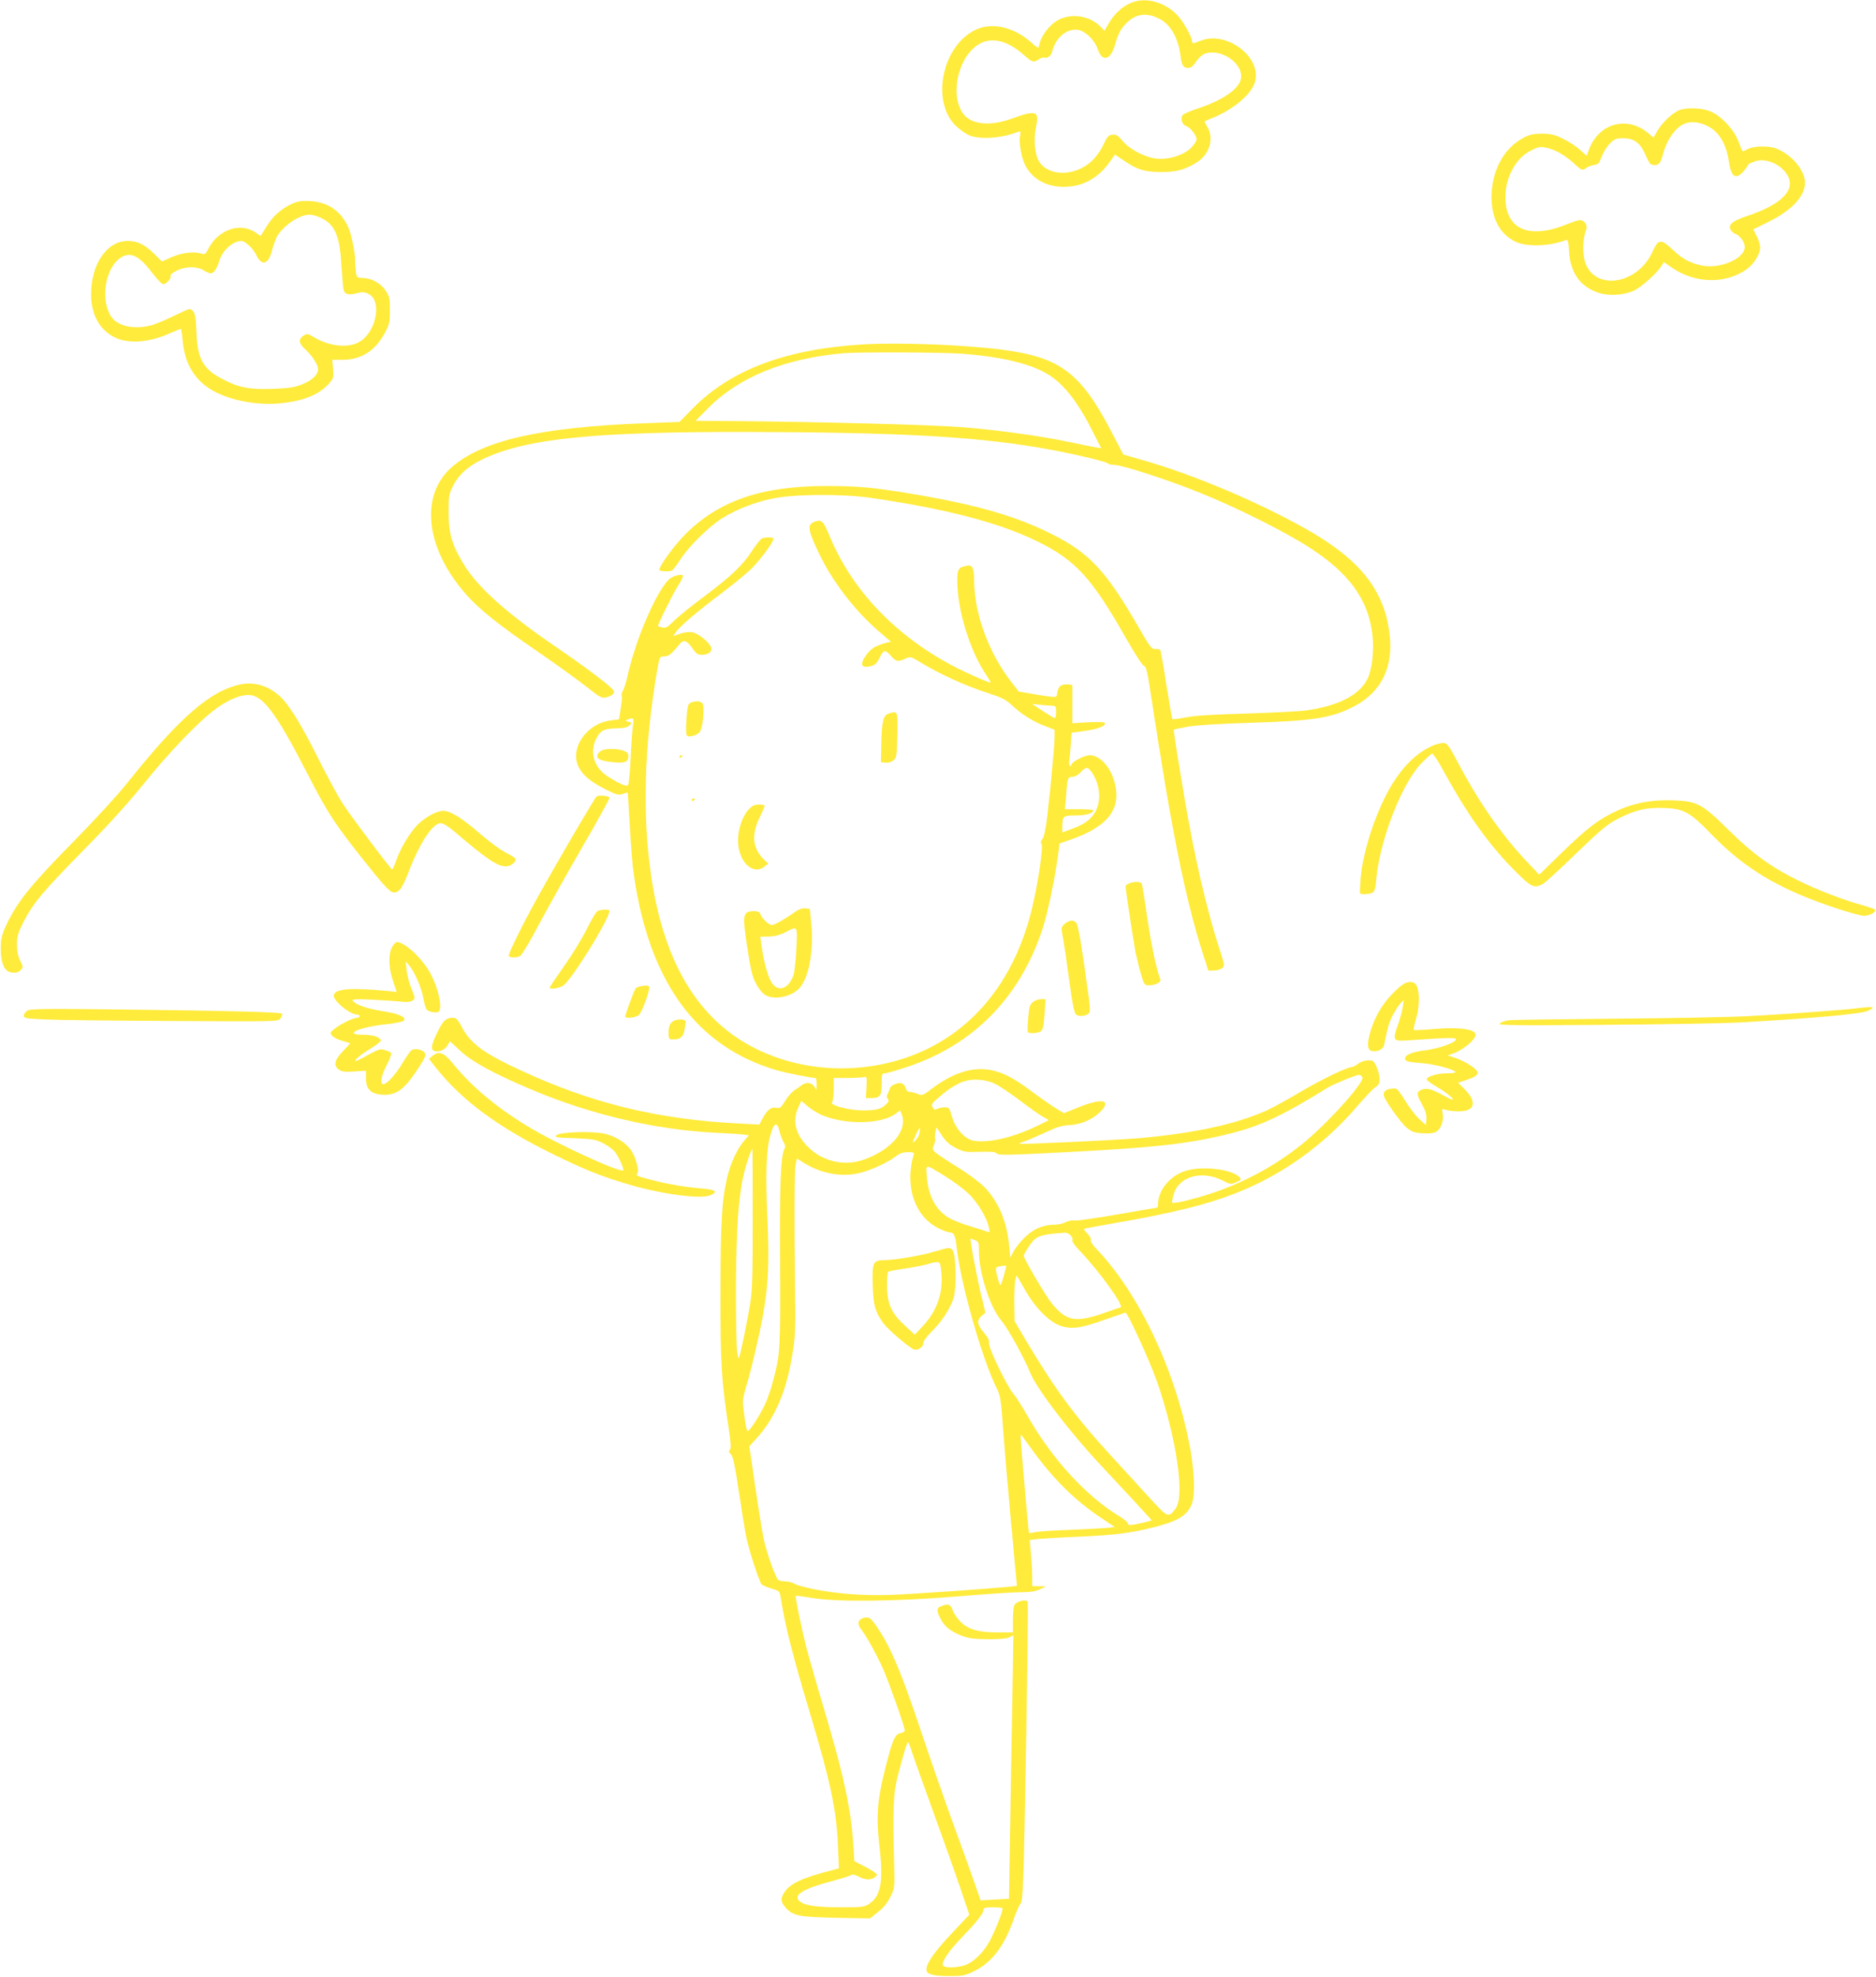 <?xml version="1.0" standalone="no"?>
<!DOCTYPE svg PUBLIC "-//W3C//DTD SVG 20010904//EN"
 "http://www.w3.org/TR/2001/REC-SVG-20010904/DTD/svg10.dtd">
<svg version="1.0" xmlns="http://www.w3.org/2000/svg"
 width="1215pt" height="1280pt" viewBox="0 0 1215 1280"
 preserveAspectRatio="xMidYMid meet">
<g transform="translate(0,1280) scale(0.1,-0.1)"
fill="#ffeb3b" stroke="none">
<path d="M7315 12777 c-57 -28 -103 -73 -138 -135 l-24 -42 -19 21 c-71 78
-197 98 -287 46 -51 -30 -103 -99 -114 -149 -3 -16 -8 -28 -10 -28 -3 0 -25
18 -50 40 -111 97 -252 127 -357 76 -218 -107 -288 -471 -121 -625 24 -22 61
-48 82 -57 69 -29 209 -20 319 23 14 5 16 1 10 -28 -8 -43 10 -142 34 -189 46
-89 136 -139 247 -140 123 0 222 53 300 161 l34 48 58 -39 c85 -58 132 -73
236 -74 100 -1 162 15 238 64 81 51 111 155 66 229 -11 18 -19 34 -17 35 2 2
28 13 58 25 138 59 248 154 269 234 40 162 -189 331 -356 262 -43 -18 -53 -19
-53 -2 0 29 -60 135 -99 173 -87 87 -213 116 -306 71z m203 -104 c67 -38 114
-124 128 -236 8 -61 18 -77 50 -77 16 0 32 12 49 39 14 21 37 43 51 50 105 47
265 -62 240 -164 -17 -66 -123 -137 -283 -189 -45 -15 -87 -34 -93 -41 -17
-20 -4 -62 20 -70 27 -8 70 -62 70 -87 0 -12 -18 -38 -39 -58 -50 -47 -145
-76 -223 -67 -75 9 -170 59 -216 113 -31 37 -42 44 -67 42 -26 -3 -34 -12 -61
-69 -20 -42 -49 -80 -79 -107 -109 -96 -275 -94 -335 2 -29 47 -37 144 -20
226 22 102 1 109 -160 51 -147 -53 -271 -36 -319 43 -82 132 -16 377 120 446
79 41 178 14 278 -74 57 -51 66 -53 99 -30 12 8 28 14 35 11 21 -7 44 11 52
40 22 92 97 152 170 139 47 -9 106 -68 125 -125 27 -84 83 -72 110 25 21 76
40 111 82 151 60 57 135 63 216 16z"/>
<path d="M10874 12086 c-45 -20 -109 -80 -139 -132 l-26 -45 -32 27 c-139 118
-325 66 -387 -108 l-14 -37 -44 40 c-25 22 -74 54 -110 71 -55 27 -77 32 -136
32 -59 0 -80 -5 -124 -29 -125 -68 -202 -214 -202 -382 0 -138 54 -239 155
-288 72 -35 223 -30 328 11 11 4 15 -11 19 -73 8 -134 67 -222 177 -264 73
-28 176 -23 247 11 48 24 146 112 175 159 l15 24 52 -36 c149 -102 339 -108
478 -15 52 35 94 101 94 148 0 14 -10 46 -22 70 l-23 45 96 47 c153 75 239
167 239 255 0 78 -82 178 -180 219 -47 21 -149 20 -188 0 -17 -9 -33 -16 -35
-16 -2 0 -15 28 -27 62 -30 82 -121 177 -194 201 -59 20 -149 21 -192 3z m183
-101 c78 -39 125 -118 142 -241 16 -111 60 -113 127 -6 2 2 19 10 40 17 105
36 250 -73 223 -168 -19 -68 -113 -132 -274 -186 -98 -33 -124 -55 -106 -90 6
-11 20 -22 31 -26 28 -9 60 -53 60 -84 0 -76 -160 -145 -280 -120 -76 16 -125
43 -191 106 -71 67 -89 65 -124 -12 -101 -230 -401 -263 -445 -49 -11 54 -7
135 11 181 10 28 3 50 -22 64 -15 8 -40 2 -108 -26 -242 -96 -391 -29 -391
178 0 131 68 255 166 303 51 25 59 26 105 16 56 -13 116 -48 176 -103 48 -44
51 -45 79 -25 11 8 33 16 49 18 25 3 32 10 48 53 10 28 34 66 53 85 31 31 40
35 87 35 66 0 107 -28 137 -93 34 -74 36 -77 59 -80 31 -5 47 12 60 65 24 95
82 179 141 202 43 17 94 12 147 -14z"/>
<path d="M1884 11477 c-68 -33 -117 -78 -160 -147 l-36 -58 -34 23 c-99 67
-241 18 -305 -106 -17 -34 -23 -39 -42 -32 -46 17 -130 7 -195 -22 l-63 -28
-52 51 c-59 58 -108 82 -169 82 -135 0 -238 -149 -238 -347 0 -129 54 -228
152 -277 89 -45 229 -34 363 28 32 14 61 26 65 26 4 0 10 -33 13 -74 12 -139
67 -240 167 -308 114 -77 311 -117 478 -98 145 16 241 57 303 127 30 34 31 40
26 95 l-5 58 62 0 c124 0 214 56 277 172 31 58 34 70 34 149 0 77 -3 90 -28
128 -32 48 -91 80 -148 81 -33 0 -37 3 -43 31 -3 17 -6 51 -6 74 0 65 -26 188
-49 234 -52 102 -132 153 -246 159 -58 2 -79 -1 -121 -21z m191 -86 c93 -43
124 -112 136 -305 5 -77 11 -151 14 -162 7 -30 31 -37 85 -23 39 10 51 9 78
-5 92 -47 45 -259 -70 -315 -74 -36 -187 -22 -286 36 -40 24 -44 24 -67 9 -33
-22 -31 -46 6 -82 51 -47 89 -105 89 -134 0 -37 -40 -75 -109 -101 -44 -18
-84 -23 -186 -27 -147 -5 -217 8 -316 59 -133 67 -170 131 -177 309 -3 84 -8
120 -20 133 -8 9 -19 17 -24 17 -4 0 -54 -22 -111 -50 -56 -27 -122 -54 -147
-59 -108 -25 -206 -2 -248 56 -69 98 -47 292 42 371 69 60 130 37 221 -84 31
-40 63 -74 71 -74 20 0 55 37 49 53 -4 8 12 21 40 35 58 28 128 29 173 2 18
-11 38 -20 46 -20 20 0 41 30 55 77 20 70 88 133 145 133 23 0 75 -49 94 -88
37 -77 78 -68 103 24 8 32 23 73 31 89 38 71 146 145 213 145 17 0 48 -9 70
-19z"/>
<path d="M5590 10570 c-499 -30 -854 -163 -1101 -412 l-88 -90 -233 -9 c-659
-25 -1033 -109 -1233 -276 -215 -178 -185 -518 70 -816 91 -107 214 -206 483
-390 125 -86 267 -189 316 -228 80 -64 91 -70 121 -65 18 4 39 14 46 23 12 13
8 20 -26 51 -56 49 -197 153 -350 257 -310 212 -498 379 -589 527 -78 126
-100 201 -101 338 0 106 2 120 28 171 36 75 101 133 200 179 282 131 715 175
1712 173 944 -2 1444 -28 1870 -99 179 -29 445 -90 459 -104 5 -5 24 -10 41
-10 50 0 353 -98 555 -180 237 -95 553 -253 710 -355 260 -167 384 -340 409
-569 11 -91 -2 -213 -28 -272 -49 -111 -184 -183 -401 -214 -41 -6 -214 -15
-385 -20 -213 -6 -336 -14 -394 -25 -46 -9 -85 -14 -88 -12 -2 3 -20 103 -39
222 -18 119 -36 221 -40 226 -3 5 -17 8 -31 7 -23 -3 -33 9 -101 127 -223 387
-327 497 -587 625 -230 113 -485 185 -900 254 -247 41 -340 49 -545 49 -417 0
-694 -95 -911 -312 -70 -70 -169 -205 -169 -230 0 -12 69 -15 85 -3 6 4 32 39
58 79 55 83 190 213 270 261 92 56 206 100 317 123 138 30 450 32 635 6 483
-70 824 -158 1070 -276 258 -124 362 -236 589 -636 53 -93 104 -173 114 -176
15 -6 22 -35 41 -155 137 -905 225 -1345 343 -1714 l34 -105 38 1 c21 1 45 8
53 17 14 13 13 23 -10 94 -94 285 -177 647 -246 1068 -49 294 -62 378 -58 381
1 2 43 10 92 19 58 10 204 19 405 25 406 12 527 31 671 107 176 92 256 256
228 472 -35 284 -195 482 -546 679 -317 177 -717 346 -1046 441 l-132 38 -75
144 c-201 385 -331 484 -704 534 -242 32 -672 49 -906 35z m635 -60 c271 -20
464 -68 578 -144 96 -64 184 -180 278 -368 l51 -101 -34 6 c-18 3 -98 19 -178
36 -193 40 -464 77 -690 95 -185 15 -943 35 -1455 39 l-270 2 80 81 c200 203
499 324 880 357 96 8 632 6 760 -3z"/>
<path d="M5272 9420 c-45 -19 -40 -52 33 -205 85 -178 230 -367 380 -497 l85
-73 -32 -8 c-61 -16 -96 -36 -121 -69 -52 -69 -43 -98 24 -81 27 7 39 19 57
56 25 53 36 53 79 3 26 -30 42 -32 87 -11 32 15 34 15 101 -26 118 -72 283
-147 414 -190 108 -35 133 -47 173 -84 61 -58 138 -107 215 -136 l63 -24 0
-46 c0 -54 -23 -307 -46 -504 -11 -92 -22 -146 -33 -158 -11 -13 -12 -23 -5
-34 11 -18 -21 -240 -58 -398 -100 -431 -332 -750 -668 -920 -294 -148 -654
-174 -970 -69 -461 153 -734 537 -830 1164 -62 403 -49 856 36 1348 16 91 17
92 46 92 28 0 44 12 95 74 30 37 49 33 85 -19 26 -37 37 -45 63 -45 43 0 69
21 61 47 -11 33 -81 91 -120 98 -22 5 -52 1 -80 -8 l-46 -16 17 25 c23 36 137
133 295 252 76 57 166 131 200 165 56 57 138 168 138 189 0 9 -51 11 -74 2 -9
-4 -37 -38 -63 -77 -61 -96 -135 -166 -316 -302 -84 -62 -172 -134 -196 -159
-37 -38 -49 -44 -70 -39 -14 3 -27 7 -29 8 -6 5 95 209 131 265 20 30 33 58
30 63 -7 12 -65 -2 -87 -22 -81 -71 -220 -392 -271 -626 -10 -44 -24 -88 -31
-99 -7 -10 -10 -24 -7 -32 3 -7 0 -45 -7 -83 l-11 -69 -54 -7 c-156 -19 -268
-182 -207 -302 28 -54 78 -96 174 -144 71 -36 84 -39 111 -30 16 6 31 10 32 9
2 -2 8 -100 14 -218 6 -118 18 -262 27 -320 101 -691 405 -1106 921 -1259 58
-17 227 -51 254 -51 5 0 9 -19 8 -42 0 -39 -1 -41 -11 -20 -15 30 -52 39 -81
18 -12 -9 -36 -25 -52 -36 -17 -11 -44 -42 -60 -69 -27 -44 -33 -49 -58 -44
-33 7 -60 -15 -89 -71 l-20 -38 -131 7 c-529 27 -952 130 -1414 344 -242 112
-325 173 -382 281 -26 49 -37 60 -57 60 -41 0 -62 -17 -90 -72 -45 -88 -55
-125 -39 -138 23 -19 75 -2 93 30 l16 28 67 -62 c76 -71 212 -145 449 -246
386 -165 817 -267 1212 -285 68 -3 142 -8 166 -11 l43 -5 -31 -35 c-45 -52
-88 -144 -110 -237 -35 -151 -44 -294 -44 -747 -1 -455 6 -569 54 -881 14 -94
16 -127 7 -137 -9 -11 -7 -17 6 -27 13 -10 25 -63 52 -241 19 -126 41 -263 50
-304 17 -82 81 -277 97 -298 6 -7 35 -19 64 -28 50 -14 54 -18 59 -52 32 -198
76 -371 190 -752 135 -450 173 -633 182 -862 l6 -146 -44 -12 c-184 -46 -270
-85 -306 -139 -29 -43 -29 -62 2 -99 48 -57 87 -65 330 -70 l220 -4 52 42 c35
27 61 59 80 98 28 57 28 58 24 217 -8 302 -5 437 12 515 22 101 70 270 78 270
3 0 13 -26 23 -57 10 -32 72 -206 138 -388 66 -181 146 -407 178 -501 l58
-172 -118 -125 c-109 -116 -160 -190 -160 -230 0 -30 41 -42 145 -42 93 0 105
2 167 33 113 56 193 162 254 337 15 44 35 89 44 100 16 18 19 108 35 982 9
529 14 967 10 973 -9 15 -66 3 -82 -18 -8 -10 -13 -48 -13 -99 l0 -83 -98 0
c-126 0 -191 19 -241 69 -21 21 -44 55 -51 75 -12 38 -28 44 -74 26 -31 -11
-32 -28 -6 -79 25 -51 67 -85 137 -112 47 -18 79 -22 173 -23 78 0 123 4 139
13 l24 13 -8 -488 c-4 -269 -11 -653 -14 -854 l-6 -365 -92 -5 -92 -5 -42 120
c-23 66 -84 237 -137 380 -52 143 -148 418 -212 610 -121 360 -186 516 -268
642 -51 79 -65 89 -106 74 -31 -12 -34 -38 -8 -72 37 -48 102 -167 143 -259
42 -97 139 -373 139 -395 0 -7 -13 -15 -29 -18 -35 -7 -50 -41 -96 -222 -52
-201 -61 -313 -40 -502 27 -238 11 -329 -65 -380 -30 -21 -44 -23 -181 -23
-157 0 -236 11 -269 38 -48 39 18 81 199 129 68 18 129 37 134 42 6 6 23 3 48
-10 46 -23 78 -24 105 -4 19 15 19 15 -1 31 -11 9 -45 28 -76 44 l-56 29 -7
112 c-15 229 -62 446 -191 879 -42 140 -89 306 -106 368 -30 111 -81 354 -75
359 1 2 50 -5 107 -14 163 -27 534 -23 938 10 178 15 363 27 410 27 63 0 97 6
126 19 l40 19 -45 1 -45 1 0 58 c0 31 -4 98 -8 148 l-8 92 48 6 c26 3 149 11
273 16 234 10 341 24 499 65 145 39 197 71 229 144 22 50 19 197 -7 346 -87
497 -328 1014 -609 1307 -26 27 -41 51 -37 58 4 7 -5 24 -21 41 -15 16 -26 30
-23 32 2 2 76 16 164 31 416 72 633 126 834 206 294 118 561 311 773 559 50
58 102 113 117 122 21 13 26 23 25 56 0 21 -9 57 -20 78 -17 36 -22 40 -56 39
-21 -1 -48 -10 -63 -23 -15 -11 -34 -21 -41 -21 -31 0 -200 -82 -338 -164 -81
-48 -176 -100 -211 -116 -201 -90 -474 -149 -830 -180 -159 -13 -766 -42 -772
-36 -2 2 13 10 34 16 21 7 81 33 133 57 74 35 109 46 159 48 75 4 150 38 200
89 74 76 4 87 -151 23 l-87 -35 -53 32 c-29 18 -99 66 -155 108 -120 90 -187
124 -271 140 -114 21 -242 -20 -372 -118 -63 -48 -67 -49 -95 -38 -17 7 -40
13 -51 14 -15 0 -24 8 -28 24 -3 14 -14 27 -25 31 -25 8 -70 -11 -77 -32 -3
-10 -10 -26 -15 -36 -7 -13 -7 -23 1 -32 9 -10 6 -19 -10 -35 -31 -31 -63 -40
-150 -40 -91 0 -220 34 -201 53 6 6 11 43 11 84 l0 73 88 0 c48 0 96 3 107 6
19 5 20 1 17 -65 l-4 -71 32 0 c60 0 70 13 70 90 0 63 2 70 20 70 11 0 74 18
141 40 429 141 732 447 879 889 35 104 87 352 105 503 l7 56 77 27 c245 87
329 203 276 382 -28 93 -95 163 -158 163 -32 0 -117 -44 -117 -60 0 -6 -4 -10
-9 -10 -6 0 -8 15 -6 33 3 17 7 66 10 108 l6 75 84 11 c81 10 142 34 130 53
-3 5 -51 6 -108 3 l-102 -6 0 124 0 124 -27 3 c-41 5 -66 -13 -70 -51 -3 -30
-5 -32 -38 -29 -19 2 -75 10 -123 19 l-89 15 -44 57 c-147 186 -242 440 -245
656 -1 94 -11 112 -56 100 -46 -11 -53 -23 -53 -94 0 -192 83 -461 192 -618
16 -24 27 -43 24 -43 -14 0 -122 47 -211 91 -388 196 -681 496 -830 853 -44
106 -54 116 -103 96z m1546 -1190 c19 0 22 -5 22 -40 0 -22 -4 -40 -8 -40 -5
0 -40 21 -78 46 l-69 46 55 -6 c30 -3 65 -6 78 -6z m-2719 -132 c-4 -29 -11
-124 -15 -210 -4 -86 -11 -163 -15 -170 -9 -14 -52 3 -132 54 -89 57 -120 154
-77 242 27 56 52 69 132 70 50 1 72 6 85 19 17 17 17 18 -7 24 -22 6 -22 7 -4
14 38 15 41 11 33 -43z m2971 -297 c52 -74 64 -176 29 -248 -26 -54 -71 -89
-154 -119 l-65 -24 0 33 c0 74 4 77 89 77 69 1 111 13 111 34 0 3 -41 6 -91 6
l-92 0 8 91 c8 112 11 119 42 119 14 0 36 12 51 29 35 37 46 37 72 2z m1754
-1977 c13 -34 -236 -309 -393 -434 -195 -156 -418 -271 -665 -342 -117 -33
-176 -44 -176 -32 0 5 5 27 11 49 32 117 181 160 317 91 49 -25 54 -26 88 -11
30 12 34 17 24 30 -46 55 -251 79 -359 41 -97 -33 -171 -126 -171 -213 0 -13
-3 -23 -7 -23 -5 0 -121 -20 -258 -44 -138 -24 -262 -42 -276 -39 -15 3 -40
-2 -57 -11 -17 -9 -48 -16 -70 -16 -76 0 -141 -28 -197 -84 -29 -29 -61 -70
-72 -91 l-20 -38 -7 74 c-14 158 -69 288 -160 382 -28 29 -104 86 -169 126
-65 40 -130 83 -145 96 -24 20 -25 24 -13 53 7 17 11 35 8 39 -3 5 -2 23 1 41
l7 33 35 -53 c26 -39 49 -60 90 -81 51 -26 62 -28 155 -25 77 2 103 0 111 -11
9 -12 71 -11 435 8 592 30 815 55 1083 123 192 48 338 117 626 296 36 22 182
82 201 82 9 0 20 -7 23 -16z m-2368 -48 c28 -15 95 -61 150 -102 54 -42 119
-87 143 -102 l44 -25 -54 -27 c-164 -83 -335 -124 -434 -106 -57 11 -117 77
-139 154 -16 58 -19 62 -47 62 -17 0 -39 -5 -49 -10 -15 -8 -21 -6 -30 10 -9
17 -5 25 26 52 61 54 97 79 149 105 69 33 168 29 241 -11z m-1140 -193 c150
-68 396 -65 488 8 l26 20 10 -26 c39 -103 -60 -224 -237 -291 -134 -51 -284
-15 -381 91 -73 79 -90 160 -52 244 l20 43 37 -32 c20 -18 61 -44 89 -57z
m-267 -110 c7 -27 19 -58 27 -71 10 -15 12 -28 5 -40 -25 -46 -32 -225 -29
-738 3 -556 1 -592 -44 -762 -10 -42 -31 -103 -45 -136 -31 -76 -110 -199
-122 -192 -5 3 -14 50 -21 103 -12 91 -11 103 8 168 36 118 91 354 112 470 37
213 43 346 30 634 -13 280 -8 435 16 529 25 94 46 106 63 35z m906 -11 c-3
-17 -16 -38 -27 -48 -23 -20 -22 -20 6 43 22 48 31 50 21 5z m-1080 -555 c0
-384 -3 -468 -18 -557 -19 -114 -52 -277 -66 -325 -8 -29 -8 -29 -17 20 -5 28
-8 214 -8 415 2 388 16 589 53 745 17 70 47 155 54 155 1 0 2 -204 2 -453z
m1041 411 c-59 -203 12 -401 168 -474 28 -13 58 -24 67 -24 26 0 36 -20 43
-83 28 -255 167 -740 268 -941 16 -31 23 -81 35 -250 8 -116 32 -392 52 -613
l37 -402 -51 -5 c-132 -14 -612 -47 -762 -53 -185 -6 -348 6 -508 38 -55 11
-110 27 -122 35 -12 8 -37 14 -55 14 -18 0 -39 4 -46 9 -18 11 -79 180 -97
271 -8 41 -33 192 -54 335 l-38 260 41 45 c128 138 205 323 242 577 15 97 17
169 13 403 -6 430 -5 761 4 802 l8 37 47 -30 c111 -68 240 -92 357 -65 76 18
192 72 240 111 21 17 42 24 74 25 40 0 43 -2 37 -22z m205 -134 c52 -32 119
-82 151 -112 58 -55 120 -157 133 -221 7 -31 5 -33 -11 -26 -11 4 -60 20 -111
35 -51 15 -112 39 -137 54 -84 49 -134 142 -143 263 -7 90 -16 89 118 7z m813
-383 c10 -11 15 -25 11 -31 -4 -7 15 -35 47 -68 121 -125 290 -358 266 -367
-7 -2 -60 -20 -116 -40 -180 -61 -238 -49 -332 68 -40 49 -180 288 -180 306 0
4 13 28 29 53 48 75 69 84 237 96 11 1 29 -7 38 -17z m-620 -31 c24 -9 26 -15
26 -67 0 -146 72 -369 146 -455 42 -49 148 -242 185 -334 40 -102 253 -382
455 -598 71 -76 175 -188 232 -249 l102 -112 -42 -11 c-79 -20 -117 -24 -112
-11 2 7 -21 27 -52 46 -217 130 -442 375 -600 654 -35 62 -75 124 -89 140 -41
45 -166 304 -160 330 4 16 -5 35 -35 71 -44 53 -46 76 -8 109 l20 17 -26 108
c-26 103 -77 372 -70 372 1 0 14 -4 28 -10z m188 -228 c-9 -34 -19 -62 -23
-62 -7 0 -29 78 -29 104 0 9 12 16 33 18 17 2 33 3 34 3 1 -1 -5 -29 -15 -63z
m134 -89 c65 -118 159 -213 233 -238 72 -24 129 -16 287 40 69 25 130 45 134
45 14 0 160 -320 205 -450 125 -365 179 -736 120 -816 -49 -65 -49 -65 -175
73 -63 69 -175 192 -249 272 -234 256 -362 431 -549 746 l-71 120 -2 110 c-2
93 6 185 16 185 1 0 24 -39 51 -87z m65 -1063 c132 -178 267 -310 437 -423
l82 -55 -57 -6 c-32 -3 -137 -8 -233 -12 -96 -3 -195 -10 -220 -14 -25 -5 -46
-8 -46 -7 -3 3 -54 602 -54 622 1 18 3 18 18 -5 9 -13 42 -58 73 -100z m-209
-2945 c8 -8 -39 -131 -79 -208 -44 -84 -115 -150 -177 -166 -53 -13 -106 -14
-124 -2 -24 14 23 88 117 186 98 101 141 156 141 179 0 13 12 16 58 16 32 0
61 -2 64 -5z"/>
<path d="M3886 7934 c-39 -38 -14 -60 82 -69 80 -8 102 1 102 40 0 17 -9 26
-31 34 -48 17 -135 14 -153 -5z"/>
<path d="M6046 4694 c-85 -25 -257 -54 -323 -54 -68 0 -76 -18 -71 -162 5
-130 15 -169 66 -242 31 -45 186 -176 208 -176 28 0 54 21 54 43 0 13 21 42
51 72 67 65 126 155 146 224 19 65 14 281 -7 306 -16 19 -28 18 -124 -11z m49
-119 c17 -136 -22 -258 -116 -359 l-54 -58 -62 56 c-89 81 -118 144 -118 257
0 48 3 90 6 94 4 3 51 13 105 20 55 8 122 21 149 29 83 23 83 23 90 -39z"/>
<path d="M1565 8370 c-201 -40 -399 -211 -745 -645 -57 -71 -205 -233 -330
-360 -292 -297 -375 -399 -448 -552 -31 -67 -36 -87 -37 -153 0 -102 24 -154
76 -158 25 -2 40 3 53 17 17 18 17 21 -3 60 -15 28 -21 59 -21 104 0 55 6 76
40 143 62 123 126 200 391 469 165 168 293 309 390 430 160 200 368 417 472
489 78 56 151 86 206 86 92 0 178 -114 374 -494 139 -272 188 -346 389 -597
159 -199 172 -209 216 -171 12 9 37 59 56 110 74 195 158 322 211 322 14 0 48
-21 85 -52 212 -181 281 -228 338 -228 28 0 62 26 62 47 0 6 -28 24 -62 41
-35 17 -112 74 -173 127 -113 98 -189 145 -234 145 -44 0 -124 -45 -172 -96
-51 -55 -108 -152 -135 -231 -10 -29 -21 -53 -24 -53 -9 1 -263 339 -318 423
-30 45 -101 177 -159 292 -117 233 -191 353 -254 410 -70 63 -161 91 -244 75z"/>
<path d="M4474 8250 c-18 -7 -22 -20 -28 -106 -4 -57 -3 -101 3 -107 14 -14
70 3 85 26 19 30 30 165 15 183 -13 16 -43 17 -75 4z"/>
<path d="M5760 8181 c-39 -11 -48 -45 -52 -186 l-3 -130 31 -3 c19 -2 39 4 51
15 19 16 22 31 25 163 3 157 3 157 -52 141z"/>
<path d="M9275 7970 c-105 -47 -197 -140 -274 -274 -94 -165 -174 -410 -189
-584 -4 -51 -6 -95 -3 -97 8 -9 62 -5 80 5 14 7 20 27 25 90 22 249 164 614
290 746 34 35 66 64 72 64 7 0 41 -53 76 -117 168 -307 319 -511 509 -690 61
-58 85 -64 134 -35 17 10 114 100 216 199 156 150 199 186 265 220 111 58 188
76 304 71 128 -5 166 -27 308 -174 217 -223 439 -354 804 -475 81 -27 163 -49
181 -49 35 0 84 27 70 40 -4 5 -43 18 -85 30 -120 33 -281 95 -404 155 -179
87 -304 177 -457 329 -174 172 -204 188 -363 194 -140 5 -262 -19 -381 -77
-109 -53 -180 -109 -343 -267 l-141 -138 -71 75 c-165 173 -313 383 -448 637
-71 134 -77 141 -105 141 -16 0 -48 -9 -70 -19z"/>
<path d="M4400 7899 c0 -5 5 -7 10 -4 6 3 10 8 10 11 0 2 -4 4 -10 4 -5 0 -10
-5 -10 -11z"/>
<path d="M3864 7643 c-11 -8 -229 -379 -374 -639 -100 -178 -201 -384 -195
-394 8 -13 51 -13 74 0 10 5 66 98 123 207 58 109 185 335 282 503 97 167 175
309 173 315 -4 12 -68 18 -83 8z"/>
<path d="M4480 7619 c0 -5 5 -7 10 -4 6 3 10 8 10 11 0 2 -4 4 -10 4 -5 0 -10
-5 -10 -11z"/>
<path d="M4850 7560 c-41 -44 -70 -128 -70 -202 0 -136 96 -230 171 -169 l24
19 -29 28 c-73 74 -81 160 -25 273 19 39 33 73 31 76 -3 3 -21 5 -40 5 -25 0
-41 -8 -62 -30z"/>
<path d="M7313 7080 c-13 -5 -23 -14 -23 -19 0 -23 52 -364 65 -431 9 -41 25
-105 36 -142 19 -64 22 -68 49 -68 43 0 82 20 75 39 -25 63 -60 227 -85 401
-17 113 -32 211 -35 218 -5 14 -49 15 -82 2z"/>
<path d="M5150 6896 c-61 -44 -134 -86 -151 -86 -19 0 -66 44 -74 71 -5 14
-16 19 -44 19 -46 0 -60 -14 -62 -60 -1 -40 35 -285 52 -345 16 -60 56 -123
89 -140 60 -31 166 -9 217 46 62 68 94 240 77 419 l-9 95 -30 3 c-20 2 -42 -6
-65 -22z m7 -251 c-3 -66 -11 -137 -18 -158 -32 -95 -104 -116 -146 -42 -23
42 -48 134 -61 233 l-8 57 55 1 c41 1 72 9 116 32 72 36 70 42 62 -123z"/>
<path d="M3869 6900 c-9 -5 -39 -56 -67 -112 -27 -57 -93 -165 -146 -240 -53
-75 -96 -139 -96 -142 0 -17 71 -4 94 17 60 54 265 382 290 465 7 20 4 22 -26
22 -18 0 -40 -5 -49 -10z"/>
<path d="M6896 6818 c-25 -23 -25 -23 -11 -93 7 -38 23 -145 35 -237 12 -92
27 -189 33 -215 11 -43 15 -48 42 -51 17 -2 39 4 50 11 19 15 19 16 -4 183
-37 272 -58 393 -71 409 -18 21 -45 18 -74 -7z"/>
<path d="M2544 6675 c-29 -44 -29 -130 -1 -219 l26 -79 -67 7 c-230 22 -332
14 -340 -28 -7 -34 104 -126 153 -126 8 0 15 -4 15 -10 0 -5 -8 -10 -17 -10
-25 0 -112 -43 -148 -73 -29 -24 -29 -26 -12 -45 10 -11 39 -25 65 -32 26 -7
48 -14 50 -15 1 -1 -18 -22 -42 -46 -57 -58 -68 -95 -35 -122 20 -16 35 -19
102 -15 l77 5 0 -48 c0 -70 29 -101 102 -107 90 -7 142 29 225 153 60 91 66
104 53 120 -17 21 -68 29 -86 14 -8 -7 -34 -44 -57 -82 -43 -73 -101 -137
-124 -137 -24 0 -14 56 22 125 19 37 32 71 30 75 -3 5 -21 14 -40 20 -31 10
-40 8 -108 -29 -40 -23 -77 -41 -82 -41 -19 0 35 45 98 82 37 23 66 46 64 52
-7 21 -53 36 -114 36 -140 0 -26 50 157 69 51 6 98 15 104 21 22 23 -29 46
-138 63 -101 16 -176 43 -192 68 -5 9 26 11 127 6 74 -4 159 -9 189 -13 39 -4
60 -2 73 8 17 12 16 16 -9 78 -14 35 -28 89 -31 120 l-5 55 21 -25 c36 -43 80
-142 92 -210 7 -36 16 -70 21 -76 10 -14 56 -24 75 -17 33 13 4 155 -53 256
-52 94 -164 197 -213 197 -6 0 -18 -11 -27 -25z"/>
<path d="M9063 6408 c-94 -82 -154 -175 -187 -287 -24 -80 -21 -119 7 -126 34
-9 76 11 81 37 22 113 32 147 57 196 17 31 39 66 51 77 l20 20 -7 -45 c-3 -25
-17 -78 -32 -118 -36 -102 -32 -106 75 -98 231 17 302 19 302 7 0 -21 -103
-59 -195 -71 -93 -12 -135 -30 -135 -55 0 -17 18 -22 119 -30 77 -7 196 -39
206 -55 4 -6 -18 -10 -55 -10 -61 0 -130 -21 -130 -39 0 -6 30 -28 68 -50 62
-36 116 -81 97 -81 -5 0 -37 16 -72 35 -66 36 -100 43 -134 25 -26 -14 -24
-27 12 -93 22 -41 29 -67 27 -94 l-3 -38 -43 39 c-23 21 -64 74 -90 117 -26
44 -54 80 -62 80 -49 4 -80 -12 -79 -40 0 -26 111 -182 152 -215 31 -25 49
-31 101 -34 38 -3 72 1 85 8 32 17 53 73 45 117 -6 30 -4 35 8 30 32 -12 104
-17 137 -9 68 15 66 69 -3 139 l-43 42 51 17 c57 19 76 31 76 49 0 20 -69 67
-134 91 l-60 21 36 12 c46 15 112 63 134 96 15 23 15 28 3 40 -25 25 -125 34
-261 22 -70 -6 -130 -9 -132 -6 -3 3 4 33 14 68 22 70 26 161 9 210 -16 44
-64 44 -116 -1z"/>
<path d="M4145 6413 c-11 -3 -24 -9 -28 -13 -9 -8 -67 -167 -67 -182 0 -15 68
-8 88 10 21 18 75 169 66 183 -5 9 -25 10 -59 2z"/>
<path d="M6689 6311 c-19 -15 -24 -32 -30 -102 -4 -46 -5 -87 -3 -91 8 -13 69
-9 86 5 12 9 18 38 23 110 l7 97 -30 0 c-16 0 -40 -8 -53 -19z"/>
<path d="M12005 6269 c-94 -11 -455 -37 -690 -49 -104 -6 -485 -13 -845 -16
-360 -3 -674 -7 -696 -10 -23 -3 -50 -12 -60 -20 -17 -13 54 -15 671 -10 380
3 773 10 875 15 493 28 801 56 841 77 52 26 36 29 -96 13z"/>
<path d="M180 6257 c-14 -7 -25 -21 -25 -32 0 -19 9 -20 140 -26 77 -4 447 -8
823 -10 670 -4 684 -4 698 16 8 10 13 24 11 30 -4 12 -293 19 -1092 29 -423 5
-535 4 -555 -7z"/>
<path d="M4351 6181 c-15 -15 -21 -34 -21 -66 0 -44 1 -45 33 -45 43 0 63 17
70 60 3 19 7 42 9 50 5 25 -66 26 -91 1z"/>
<path d="M2800 5962 l-22 -18 47 -60 c169 -211 400 -382 750 -554 215 -106
329 -151 513 -204 207 -60 451 -91 511 -66 55 22 38 37 -51 44 -105 8 -231 30
-333 57 -93 24 -99 27 -87 42 14 18 -14 115 -45 155 -36 48 -102 87 -172 102
-80 17 -281 10 -306 -10 -16 -14 -5 -16 116 -20 119 -5 140 -9 184 -32 28 -14
60 -37 72 -50 25 -27 67 -117 59 -126 -19 -18 -446 178 -627 290 -195 119
-356 254 -471 396 -65 79 -94 90 -138 54z"/>
</g>
</svg>

